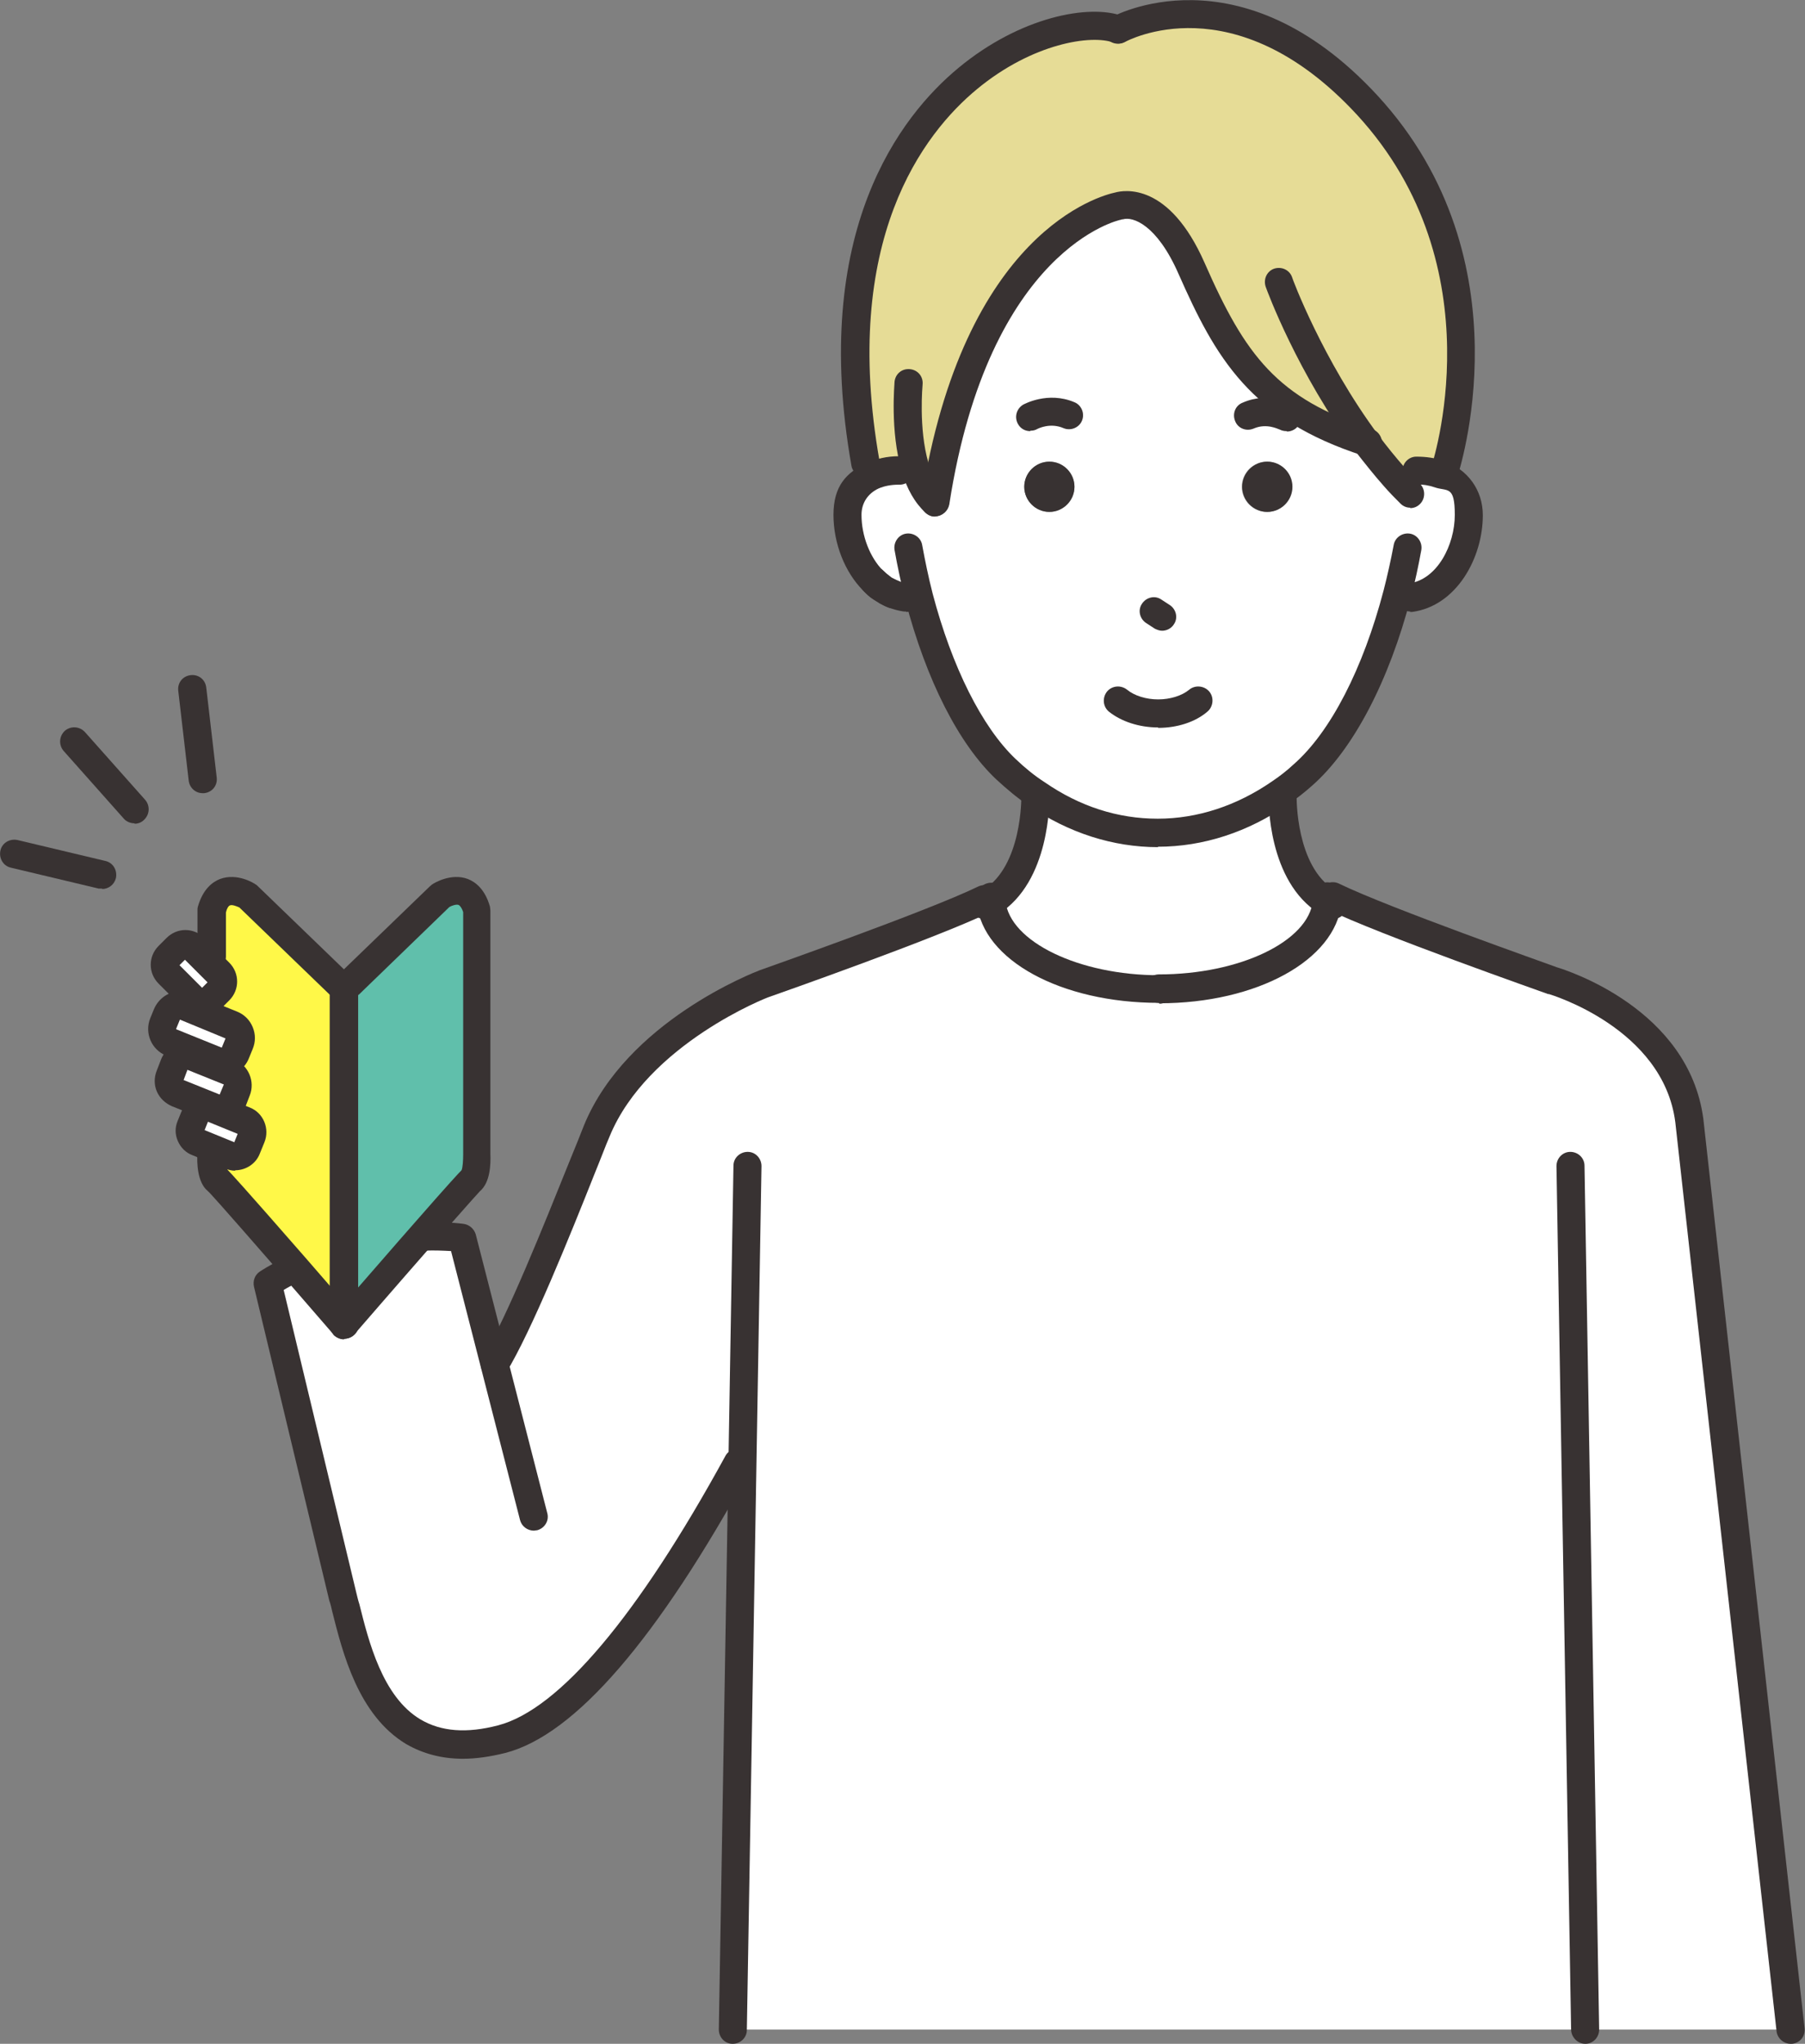 <?xml version="1.0" encoding="UTF-8"?>
<svg id="illust" xmlns="http://www.w3.org/2000/svg" version="1.1" viewBox="0 0 431.4 488.3">
  <rect x="0" y="0" width="431.4" height="488.3" fill="#808080" stroke="none"/>
  <defs>
    <style>
      .cls-1 {
        fill: #e6dc96;
      }

      .cls-1, .cls-2, .cls-3, .cls-4, .cls-5 {
        stroke-width: 0px;
      }

      .cls-2 {
        fill: #fff848;
      }

      .cls-3 {
        fill: #383232;
      }

      .cls-4 {
        fill: #60bfab;
      }

      .cls-5 {
        fill: #fff;
      }
    </style>
  </defs>
  <g id="_07" data-name="07">
    <g id="paint">
      <path class="cls-1" d="M326.8,25.1c35.5,38.5,18.4,87.8,18.4,87.8l-1.3.3c-1.6-.6-3.3-.8-5.3-.8l-5.2,1.5c-2.3-2.6-4.5-5.3-6.6-8.1-24.9-8-32.9-20.5-42.1-41.6-8.1-18.5-17.5-14.9-17.5-14.9,0,0-33.7,6-43.8,70.7-2.3-2.1-3.8-5.1-4.8-8.5l-3.8.8c-2.4,0-4.5.4-6.2,1.3l-1.9-2.9C191.6,25.1,250.8.9,267.2,7.1c0,0,28-16.2,59.6,18Z"/>
      <path class="cls-4" d="M101.1,294.9c-8.6,9.8-18.9,21.7-18.9,21.7,0,0,0,0,0,0h0v-80.3l23-22.2s6.6-4.3,8.7,3.4v58.2s.3,5-1.3,6.4c-.6.5-5.7,6.3-11.6,12.9Z"/>
      <path class="cls-2" d="M55.3,244.8l-8.9-3.6.7-1.9c1.1.4,2.4.2,3.2-.6l1.9-1.9c1.2-1.2,1.2-3,0-4.2l-3-3,1.2-1.2v-11c2.1-7.7,8.7-3.4,8.7-3.4l23,22.2h0v80.2h0c-.7-.8-5.9-6.7-11.8-13.5-8.2-9.4-17.7-20.2-18.6-21-1.6-1.3-1.3-6.4-1.3-6.4l.5-1.2,4.1,1.7c1.5.6,3.3-.1,3.9-1.7l1.1-2.7c.6-1.5-.1-3.3-1.7-3.9l-7.1-2.9v-.2c1.8.7,3.6-.1,4.3-1.8l1.1-2.6c.7-1.7-.1-3.6-1.8-4.2l-3.5-1.4.5-1.3c1.8.7,3.8-.1,4.5-1.9l.9-2.2c.7-1.8-.1-3.8-1.9-4.5Z"/>
      <path class="cls-5" d="M46.2,238.7l-6-6c-1.2-1.2-1.2-3,0-4.2l1.9-1.9c1.2-1.2,3-1.2,4.2,0l3,3,3,3c1.2,1.2,1.2,3,0,4.2l-1.9,1.9c-.9.9-2.1,1.1-3.2.6-.3-.1-.7-.4-1-.6Z"/>
      <path class="cls-5" d="M51.9,253.4l-10.9-4.4c-1.8-.7-2.7-2.7-1.9-4.5l.9-2.2c.7-1.8,2.7-2.6,4.5-1.9l2,.8,8.9,3.6c1.8.7,2.6,2.7,1.9,4.5l-.9,2.2c-.7,1.8-2.7,2.6-4.5,1.9Z"/>
      <path class="cls-5" d="M41.7,254.3c.7-1.7,2.6-2.5,4.2-1.8l5.4,2.2,3.5,1.4c1.7.7,2.5,2.6,1.8,4.2l-1.1,2.6c-.7,1.7-2.6,2.5-4.2,1.8l-9-3.6c-1.6-.7-2.5-2.6-1.8-4.2l1-2.6Z"/>
      <path class="cls-5" d="M46.7,266.4c.6-1.5,2.4-2.3,3.9-1.7l.7.3,7.1,2.9c1.5.6,2.3,2.4,1.7,3.9l-1.1,2.7c-.6,1.6-2.4,2.3-3.9,1.7l-4.1-1.7-3.7-1.5c-1.5-.6-2.3-2.4-1.7-3.9l1.1-2.7Z"/>
      <path class="cls-5" d="M338.6,112.4c2,0,3.7.3,5.3.8,4.5,1.6,7.2,5.3,7.2,9.8,0,8.4-5,18.5-13.9,19.7l-3.1-.8c-4.7,17.9-12.6,34.5-22.5,43.3-1.8,1.6-3.6,3-5.5,4.3-8.7,6.1-18.7,9.5-29.2,9.5s-20.3-3.4-28.9-9.3c-2.6-1.8-5-3.7-7.4-5.9-9.1-8.6-16.4-24.2-20.8-41.1h-3.2c-1.1,0-2.2-.4-3.2-.8-.5-.2-1-.4-1.4-.7-.5-.3-.9-.6-1.3-.9-.6-.5-1.3-1-1.8-1.6-4-4-6.2-10.3-6.2-15.7s2.2-7.6,6.1-9.4c1.8-.8,3.8-1.3,6.2-1.3l3.8-.8c1,3.3,2.5,6.4,4.8,8.5,10.1-64.7,43.8-70.7,43.8-70.7,0,0,9.4-3.6,17.5,14.9,9.2,21.1,17.2,33.6,42.1,41.6,2.1,2.8,4.3,5.5,6.6,8.1l5.2-1.5ZM308.8,116.3c0-3.3-2.7-6-6-6s-6,2.7-6,6,2.7,6,6,6,6-2.7,6-6ZM256.8,116.3c0-3.3-2.7-6-6-6s-6,2.7-6,6,2.7,6,6,6,6-2.7,6-6Z"/>
      <path class="cls-5" d="M306.6,190.3s-.4,18.3,10.6,25.1c-1.2,11.6-18.8,20.7-40.2,20.7s-39-9.2-40.2-20.7c11-6.8,10.6-25.1,10.6-25.1l.4-.6c8.6,6,18.5,9.3,28.9,9.3s20.5-3.4,29.2-9.5l.5.8Z"/>
      <path class="cls-5" d="M318.7,214.2c12.5,6,52.5,20.1,52.5,20.1,0,0,29.4,8.5,32.6,33.4l24.2,217.2h-252.9l2.3-135.4h-1c-15.7,28.7-37.2,61.1-56.4,66-29.6,7.6-34.5-20.5-38-34l-18-74.9s2-1.3,5.6-3.1l.8-.6c5.9,6.7,11.1,12.7,11.8,13.6,0,0,0,0,0,0,0,0,10.3-11.8,18.9-21.7l.4.4c2.9,0,5.9,0,9,.4l7.8,30.3h0c7.2-11.7,19.3-43.4,24.4-55.9,9.7-23.7,40.1-35.2,40.1-35.2,0,0,40-14.1,52.5-20.1h1.4c0,.2,0,.5,0,.7,1.2,11.6,18.7,20.7,40.2,20.7s38.9-9.2,40.2-20.7c0-.4,0-.9,0-1.3h1.4Z"/>
      <path class="cls-3" d="M302.9,110.3c3.3,0,6,2.7,6,6s-2.7,6-6,6-6-2.7-6-6,2.7-6,6-6Z"/>
      <path class="cls-3" d="M250.8,110.3c3.3,0,6,2.7,6,6s-2.7,6-6,6-6-2.7-6-6,2.7-6,6-6Z"/>
    </g>
    <g id="line">
      <path class="cls-3" d="M24.4,212.3c-.3,0-.5,0-.8,0l-21-5c-1.8-.4-2.9-2.2-2.5-4.1.4-1.8,2.2-2.9,4.1-2.5l21,5c1.8.4,2.9,2.2,2.5,4.1-.4,1.6-1.8,2.6-3.3,2.6Z"/>
      <path class="cls-3" d="M32.1,196.7c-.9,0-1.9-.4-2.5-1.1l-14.4-16.2c-1.2-1.4-1.1-3.5.3-4.8,1.4-1.2,3.5-1.1,4.8.3l14.4,16.2c1.2,1.4,1.1,3.5-.3,4.8-.6.6-1.4.9-2.2.9Z"/>
      <path class="cls-3" d="M48.4,189.5c-1.7,0-3.1-1.3-3.3-3l-2.5-21.5c-.2-1.9,1.1-3.5,3-3.7,1.9-.2,3.5,1.1,3.7,3l2.5,21.5c.2,1.9-1.1,3.5-3,3.7-.1,0-.3,0-.4,0Z"/>
      <path class="cls-3" d="M53.2,257.1h0c-.9,0-1.8-.2-2.6-.5l-10.9-4.4c-3.5-1.4-5.2-5.4-3.8-8.9l.9-2.2c1.1-2.6,3.6-4.3,6.4-4.3s1.7.2,2.6.5l10.9,4.4c1.7.7,3,2,3.7,3.7.7,1.7.7,3.5,0,5.2l-.9,2.2c-1,2.6-3.5,4.3-6.3,4.3ZM39.9,242.3l3.1,1.3-.9,2.2s0,.1,0,.1l10.9,4.4s0,0,0,0l.9-2.2-10.9-4.5-3.3-1.2Z"/>
      <path class="cls-3" d="M52.6,268.4h0c-.8,0-1.7-.2-2.5-.5l-9-3.6c-1.6-.7-2.9-1.9-3.6-3.5-.7-1.6-.7-3.4,0-5.1l1-2.6c1-2.5,3.4-4.1,6.1-4.1s1.7.2,2.5.5l8.9,3.6c3.4,1.4,5,5.3,3.7,8.6l-1,2.6c-1,2.5-3.4,4.1-6.2,4.1ZM43.8,258l8.7,3.5,1-2.4-8.7-3.5-.9,2.4Z"/>
      <path class="cls-3" d="M56.2,279.7h0c-.8,0-1.6-.2-2.4-.5l-7.8-3.2c-1.6-.6-2.8-1.8-3.5-3.4-.7-1.6-.7-3.3,0-4.9l1.1-2.7c1-2.4,3.3-4,5.9-4s1.6.2,2.4.5l7.8,3.1c3.3,1.3,4.8,5.1,3.5,8.3l-1.1,2.7c-.9,2.4-3.3,4-5.9,4ZM48.9,270l7.1,2.9.8-2-7.1-2.9-.8,2Z"/>
      <path class="cls-3" d="M48.4,242.9h0c-.8,0-1.6-.2-2.4-.5-.7-.3-1.5-.8-2.1-1.4l-6-6c-2.5-2.5-2.5-6.5,0-9l1.9-1.9c1.2-1.2,2.8-1.9,4.5-1.9s3.3.7,4.5,1.8l6,6c2.5,2.5,2.5,6.5,0,9l-1.9,1.9c-1.2,1.2-2.8,1.9-4.5,1.9ZM42.9,230.6l5.4,5.4,1.3-1.3-5.4-5.4-1.3,1.3Z"/>
      <path class="cls-3" d="M82.2,320c-.8,0-1.6-.3-2.3-.9,0,0-.1-.1-.2-.2,0,0-.1-.1-.1-.2-.7-.8-5.9-6.8-11.7-13.5-15.6-17.9-17.9-20.4-18.3-20.7-2.4-2-2.6-6.6-2.4-9.1,0-1.9,1.7-3.3,3.6-3.2,1.9,0,3.3,1.7,3.2,3.5h0c0,1.4,0,3.2.4,3.8.7.7,3.5,3.7,18.7,21.1,5.8,6.7,11,12.7,11.8,13.6,1.2,1.3,1.1,3.4-.1,4.6-.7.7-1.5,1-2.4,1Z"/>
      <path class="cls-3" d="M82.2,239.6c-.8,0-1.7-.3-2.3-.9l-22.7-21.9c-.7-.3-1.7-.7-2.2-.5-.4.1-.8.8-1,1.7v10.5c0,1.9-1.5,3.4-3.4,3.4s-3.4-1.5-3.4-3.4v-11c0-.3,0-.6.1-.9,1.2-4.2,3.5-5.9,5.3-6.6,4.1-1.5,8.1,1,8.5,1.3.2.1.3.2.5.4l23,22.2c1.3,1.3,1.4,3.4,0,4.8-.7.7-1.5,1-2.4,1Z"/>
      <path class="cls-3" d="M82.2,319.9c-1.9,0-3.4-1.5-3.4-3.4v-80.2c0-.9.4-1.8,1-2.4l23-22.2c.2-.1.3-.3.5-.4.4-.3,4.5-2.8,8.5-1.3,1.8.7,4.1,2.4,5.3,6.6,0,.3.1.6.1.9v58.1c.1,2.5,0,6.9-2.5,9-.1.1-1.5,1.6-11.2,12.6-8.6,9.8-18.9,21.7-18.9,21.7h0c-.6.6-1.5,1-2.5,1ZM85.6,237.7v69.9c3.7-4.2,8.5-9.8,13-14.9,9.1-10.4,11.1-12.5,11.7-13.1.3-.6.4-2.4.4-3.8,0,0,0-.1,0-.2v-57.7c-.3-.9-.7-1.5-1.1-1.7-.6-.2-1.7.2-2.2.5l-21.7,21Z"/>
      <path class="cls-3" d="M276.8,173.8c-4.5,0-8.8-1.4-11.8-3.8-1.4-1.2-1.6-3.3-.4-4.8,1.2-1.4,3.3-1.6,4.8-.4,1.7,1.4,4.5,2.3,7.4,2.3s5.7-.9,7.4-2.3c1.4-1.2,3.6-1,4.8.4,1.2,1.4,1,3.6-.4,4.8-2.9,2.5-7.2,3.9-11.8,3.9Z"/>
      <path class="cls-3" d="M276.8,202.4c-10.8,0-21.4-3.4-30.9-9.9-2.7-1.8-5.3-4-7.8-6.3-9-8.5-16.7-23.7-21.7-42.7-1-4-1.9-8.1-2.6-12.1-.3-1.8.9-3.6,2.7-3.9,1.8-.3,3.6.9,3.9,2.7.7,3.8,1.5,7.7,2.5,11.6,4.6,17.5,11.8,31.9,19.8,39.5,2.2,2.1,4.5,4,7,5.6,8.4,5.8,17.5,8.7,27,8.7s18.9-3.1,27.3-8.9c1.8-1.2,3.6-2.6,5.2-4.1,8.8-7.7,16.6-22.9,21.5-41.6.9-3.5,1.7-7.1,2.4-10.8.3-1.8,2.1-3,3.9-2.7,1.8.3,3,2.1,2.7,3.9-.7,3.8-1.5,7.7-2.5,11.3-5.2,20-13.8,36.4-23.6,45-1.8,1.6-3.8,3.2-5.8,4.5-9.5,6.6-20.2,10.1-31.1,10.1Z"/>
      <path class="cls-3" d="M213.4,145.3c-.4,0-.8,0-1.2-.2-.6-.2-1.1-.5-1.8-.9-1.6-.9-2.2-2.9-1.3-4.6.9-1.6,2.9-2.2,4.6-1.3.4.2.8.4,1.1.5,1.7.7,2.6,2.6,1.9,4.4-.5,1.3-1.8,2.1-3.1,2.1Z"/>
      <path class="cls-3" d="M210.6,143.7c-.7,0-1.4-.2-2-.6-.8-.5-1.5-1.2-2.2-1.9-1.3-1.3-1.3-3.5,0-4.8,1.3-1.3,3.5-1.3,4.8,0,.5.5,1,.9,1.4,1.2,1.5,1.1,1.9,3.2.8,4.7-.7.9-1.7,1.4-2.7,1.4Z"/>
      <path class="cls-3" d="M307.5,103c-.6,0-1.1-.1-1.7-.4-.2,0-3-1.6-6.2-.2-1.7.7-3.7,0-4.4-1.8-.7-1.7,0-3.7,1.8-4.4,6.4-2.8,12,.4,12.3.6,1.6.9,2.2,3,1.2,4.6-.6,1.1-1.8,1.7-2.9,1.7Z"/>
      <path class="cls-3" d="M246.2,103c-1.2,0-2.3-.6-2.9-1.7-.9-1.6-.4-3.6,1.2-4.6.2-.1,5.9-3.3,12.3-.6,1.7.7,2.5,2.7,1.8,4.4-.7,1.7-2.7,2.5-4.4,1.8-3.2-1.4-6.1.1-6.3.2-.5.3-1.1.4-1.6.4Z"/>
      <path class="cls-3" d="M277.8,150.7c-.6,0-1.2-.2-1.8-.5l-2-1.3c-1.6-1-2.1-3.1-1.1-4.6,1-1.6,3.1-2.1,4.6-1.1l2,1.3c1.6,1,2.1,3.1,1.1,4.6-.6,1-1.7,1.6-2.9,1.6Z"/>
      <path class="cls-3" d="M337.1,146.1c-1.7,0-3.1-1.2-3.3-2.9-.2-1.8,1-3.5,2.9-3.8,6.8-.9,11-9.2,11-16.4s-1.8-5.5-4.9-6.6c-1.2-.4-2.6-.7-4.2-.6h0c-1.9,0-3.4-1.5-3.4-3.3,0-1.9,1.5-3.4,3.3-3.4,2.3,0,4.5.3,6.5,1,5.8,2,9.4,7,9.4,13,0,10.2-6.3,21.7-16.9,23.1-.2,0-.3,0-.5,0Z"/>
      <path class="cls-3" d="M216.5,146.1c-.2,0-.3,0-.5,0-1.4-.2-2.8-.6-4-1.1-.5-.2-1.1-.5-1.7-.8-.6-.4-1.2-.7-1.7-1.1-.8-.5-1.5-1.2-2.3-2-4.4-4.4-7.1-11.3-7.1-18.1s3-10.1,8-12.4c2.3-1,4.8-1.6,7.6-1.6h.2c1.9,0,3.4,1.5,3.4,3.4s-1.5,3.4-3.4,3.4h-.2c-1.8,0-3.4.3-4.8.9-2.6,1.2-4.1,3.5-4.1,6.3,0,5,2,10.2,5.2,13.4.5.5.9.9,1.4,1.2.4.3.7.5,1.1.7.3.2.7.3,1,.5.8.3,1.6.5,2.4.7,1.8.2,3.1,1.9,2.9,3.8-.2,1.7-1.7,2.9-3.3,2.9Z"/>
      <path class="cls-3" d="M223.5,123.4c-.2,0-.3,0-.5,0-1.8-.3-3.1-2-2.8-3.9,10-64.3,43-72.8,46.3-73.5,2.2-.6,12.9-2.5,21.4,16.8,9.7,22.1,17.4,32.5,40,39.7,1.8.6,2.8,2.5,2.2,4.2-.6,1.8-2.5,2.7-4.2,2.2-27.1-8.7-35.4-23.5-44.2-43.4-5.2-11.9-11-13.8-13.3-13.1-.2,0-.3,0-.5.1-.3,0-31.5,6.8-41,67.9-.3,1.7-1.7,2.9-3.3,2.9Z"/>
      <path class="cls-3" d="M206.8,114.1c-1.6,0-3-1.2-3.3-2.8-9.9-56.1,11.8-83.7,25.6-95.1,14.6-12.1,31.2-15.4,39.4-12.3,1.7.7,2.6,2.6,2,4.3-.7,1.7-2.6,2.6-4.3,2-5.3-2-19.4.1-32.7,11.1-12.7,10.5-32.6,36-23.3,88.8.3,1.8-.9,3.6-2.7,3.9-.2,0-.4,0-.6,0Z"/>
      <path class="cls-3" d="M345.2,116.3c-.4,0-.7,0-1.1-.2-1.8-.6-2.7-2.5-2.1-4.3.2-.5,16-47.8-17.7-84.4-29.4-31.8-55.1-17.5-55.4-17.4-1.6.9-3.7.4-4.6-1.2-.9-1.6-.4-3.7,1.2-4.6.3-.2,30.7-17.1,63.7,18.6,36.5,39.6,19.2,90.7,19.1,91.2-.5,1.4-1.8,2.3-3.2,2.3Z"/>
      <path class="cls-3" d="M223.5,123.4c-.8,0-1.6-.3-2.3-.9-2.5-2.3-4.5-5.7-5.7-10-2.8-9.5-1.7-20.8-1.7-21.3.2-1.9,1.8-3.2,3.7-3,1.9.2,3.2,1.8,3,3.7,0,.1-1,10.5,1.4,18.7.9,3.1,2.2,5.5,3.8,6.9,1.4,1.3,1.5,3.4.2,4.8-.7.7-1.6,1.1-2.5,1.1Z"/>
      <path class="cls-3" d="M337.1,121.3c-.9,0-1.7-.3-2.4-1-1.3-1.3-2.6-2.6-3.9-4.1-2.4-2.7-4.6-5.5-6.8-8.3-13.9-18.7-21.2-38.5-21.5-39.4-.6-1.8.3-3.7,2-4.3,1.8-.6,3.7.3,4.3,2,0,.2,7.3,19.8,20.6,37.7,2,2.7,4.2,5.4,6.4,7.9,1.2,1.3,2.4,2.6,3.6,3.8,1.3,1.3,1.3,3.5,0,4.8-.7.7-1.5,1-2.4,1Z"/>
      <path class="cls-3" d="M118.3,329.3c-.6,0-1.2-.2-1.8-.5-1.6-1-2.1-3.1-1.1-4.6,5.7-9.3,14.7-31.8,20.7-46.7,1.4-3.4,2.6-6.4,3.5-8.7,10.2-24.8,40.7-36.5,42-37,.5-.2,40.1-14.1,52.2-20,1.7-.8,3.7-.1,4.5,1.6.8,1.7.1,3.7-1.6,4.5-12.5,6.1-51.2,19.7-52.9,20.3-.2,0-29,11.2-38.1,33.3-1,2.3-2.1,5.3-3.5,8.7-6,15.1-15.2,37.9-21.2,47.7-.6,1-1.7,1.6-2.9,1.6Z"/>
      <path class="cls-3" d="M318.7,219.6c-.5,0-1-.1-1.4-.3-.6-.3-1.2-.6-1.9-1-12.5-7.7-12.2-27.2-12.2-28,0-1.8,1.5-3.3,3.4-3.3s0,0,0,0c1.9,0,3.3,1.6,3.3,3.4,0,.2-.2,16.5,9,22.2.4.3.8.5,1.1.6,1.7.8,2.4,2.8,1.6,4.5-.6,1.2-1.8,1.9-3.1,1.9Z"/>
      <path class="cls-3" d="M378.9,488.3c-1.8,0-3.3-1.5-3.4-3.3l-3.5-206.4c0-1.9,1.5-3.4,3.3-3.4,1.9,0,3.4,1.5,3.4,3.3l3.5,206.4c0,1.9-1.5,3.4-3.3,3.4h0Z"/>
      <path class="cls-3" d="M428,488.3c-1.7,0-3.2-1.3-3.4-3l-24.2-217.2c-2.9-22.5-29.9-30.5-30.2-30.6,0,0-.1,0-.2,0-1.6-.6-40.4-14.2-52.9-20.3-1.7-.8-2.4-2.8-1.6-4.5.8-1.7,2.8-2.4,4.5-1.6,11.9,5.8,50,19.2,52.1,20,2.3.7,31.5,9.9,35,36.2l24.2,217.3c.2,1.9-1.1,3.5-3,3.7-.1,0-.3,0-.4,0Z"/>
      <path class="cls-3" d="M277,239.6c-1.9,0-3.4-1.5-3.4-3.4s1.5-3.4,3.4-3.4c19.3,0,35.8-7.9,36.8-17.7,0-.3,0-.6,0-.9,0-1.9,1.5-3.4,3.4-3.4s3.4,1.5,3.4,3.4,0,1.1,0,1.7c-1.5,13.5-20.2,23.8-43.5,23.8Z"/>
      <path class="cls-3" d="M235.4,219.6c-1.3,0-2.5-.7-3.1-1.9-.8-1.7,0-3.7,1.6-4.5.3-.2.7-.4,1.1-.6,9.3-5.7,9.1-22.1,9.1-22.2,0-1.9,1.4-3.4,3.3-3.4h0c1.8,0,3.3,1.5,3.4,3.3,0,.8.3,20.3-12.2,28.1-.6.4-1.2.7-1.8,1-.5.2-.9.3-1.4.3Z"/>
      <path class="cls-3" d="M175.1,488.3h0c-1.9,0-3.3-1.6-3.3-3.4l3.5-206.4c0-1.9,1.6-3.3,3.4-3.3,1.9,0,3.3,1.6,3.3,3.4l-3.5,206.4c0,1.8-1.5,3.3-3.4,3.3Z"/>
      <path class="cls-3" d="M277,239.6c-23.4,0-42.1-10.2-43.5-23.7,0-.2,0-.6,0-.9,0-.2,0-.5,0-.7,0-1.9,1.5-3.4,3.4-3.4s3.4,1.5,3.4,3.4,0,.2,0,.3c0,.3,0,.5,0,.6,1,9.8,17.6,17.8,36.8,17.8s3.4,1.5,3.4,3.4-1.5,3.4-3.4,3.4Z"/>
      <path class="cls-3" d="M110.7,420.2c-5.1,0-9.6-1.2-13.6-3.5-11.5-6.9-15.2-21.8-17.7-31.7-.2-.9-.4-1.8-.7-2.6l-18-75c-.3-1.4.2-2.8,1.4-3.6,0,0,2.2-1.5,5.9-3.3,1.7-.8,3.7-.1,4.5,1.5.8,1.7.1,3.7-1.5,4.5-1.3.6-2.4,1.2-3.2,1.7l17.4,72.5c.2.8.4,1.7.7,2.6,2.2,8.8,5.5,22.1,14.6,27.5,4.9,2.9,11,3.4,18.6,1.4,14.5-3.8,33.3-26,54.3-64.4.9-1.6,2.9-2.2,4.6-1.3,1.6.9,2.2,2.9,1.3,4.6-22.2,40.6-41.9,63.4-58.5,67.7-3.6.9-7,1.4-10.2,1.4Z"/>
      <path class="cls-3" d="M127.6,365.7c-1.5,0-2.9-1-3.3-2.5l-16.5-64.3c-2-.1-4.1-.2-6.2-.1-1.9,0-3.4-1.4-3.5-3.3,0-1.9,1.4-3.4,3.3-3.5,3.2,0,6.4,0,9.4.4,1.4.2,2.5,1.2,2.9,2.5l17.1,66.6c.5,1.8-.6,3.6-2.4,4.1-.3,0-.6.1-.8.1Z"/>
    </g>
  </g>
</svg>